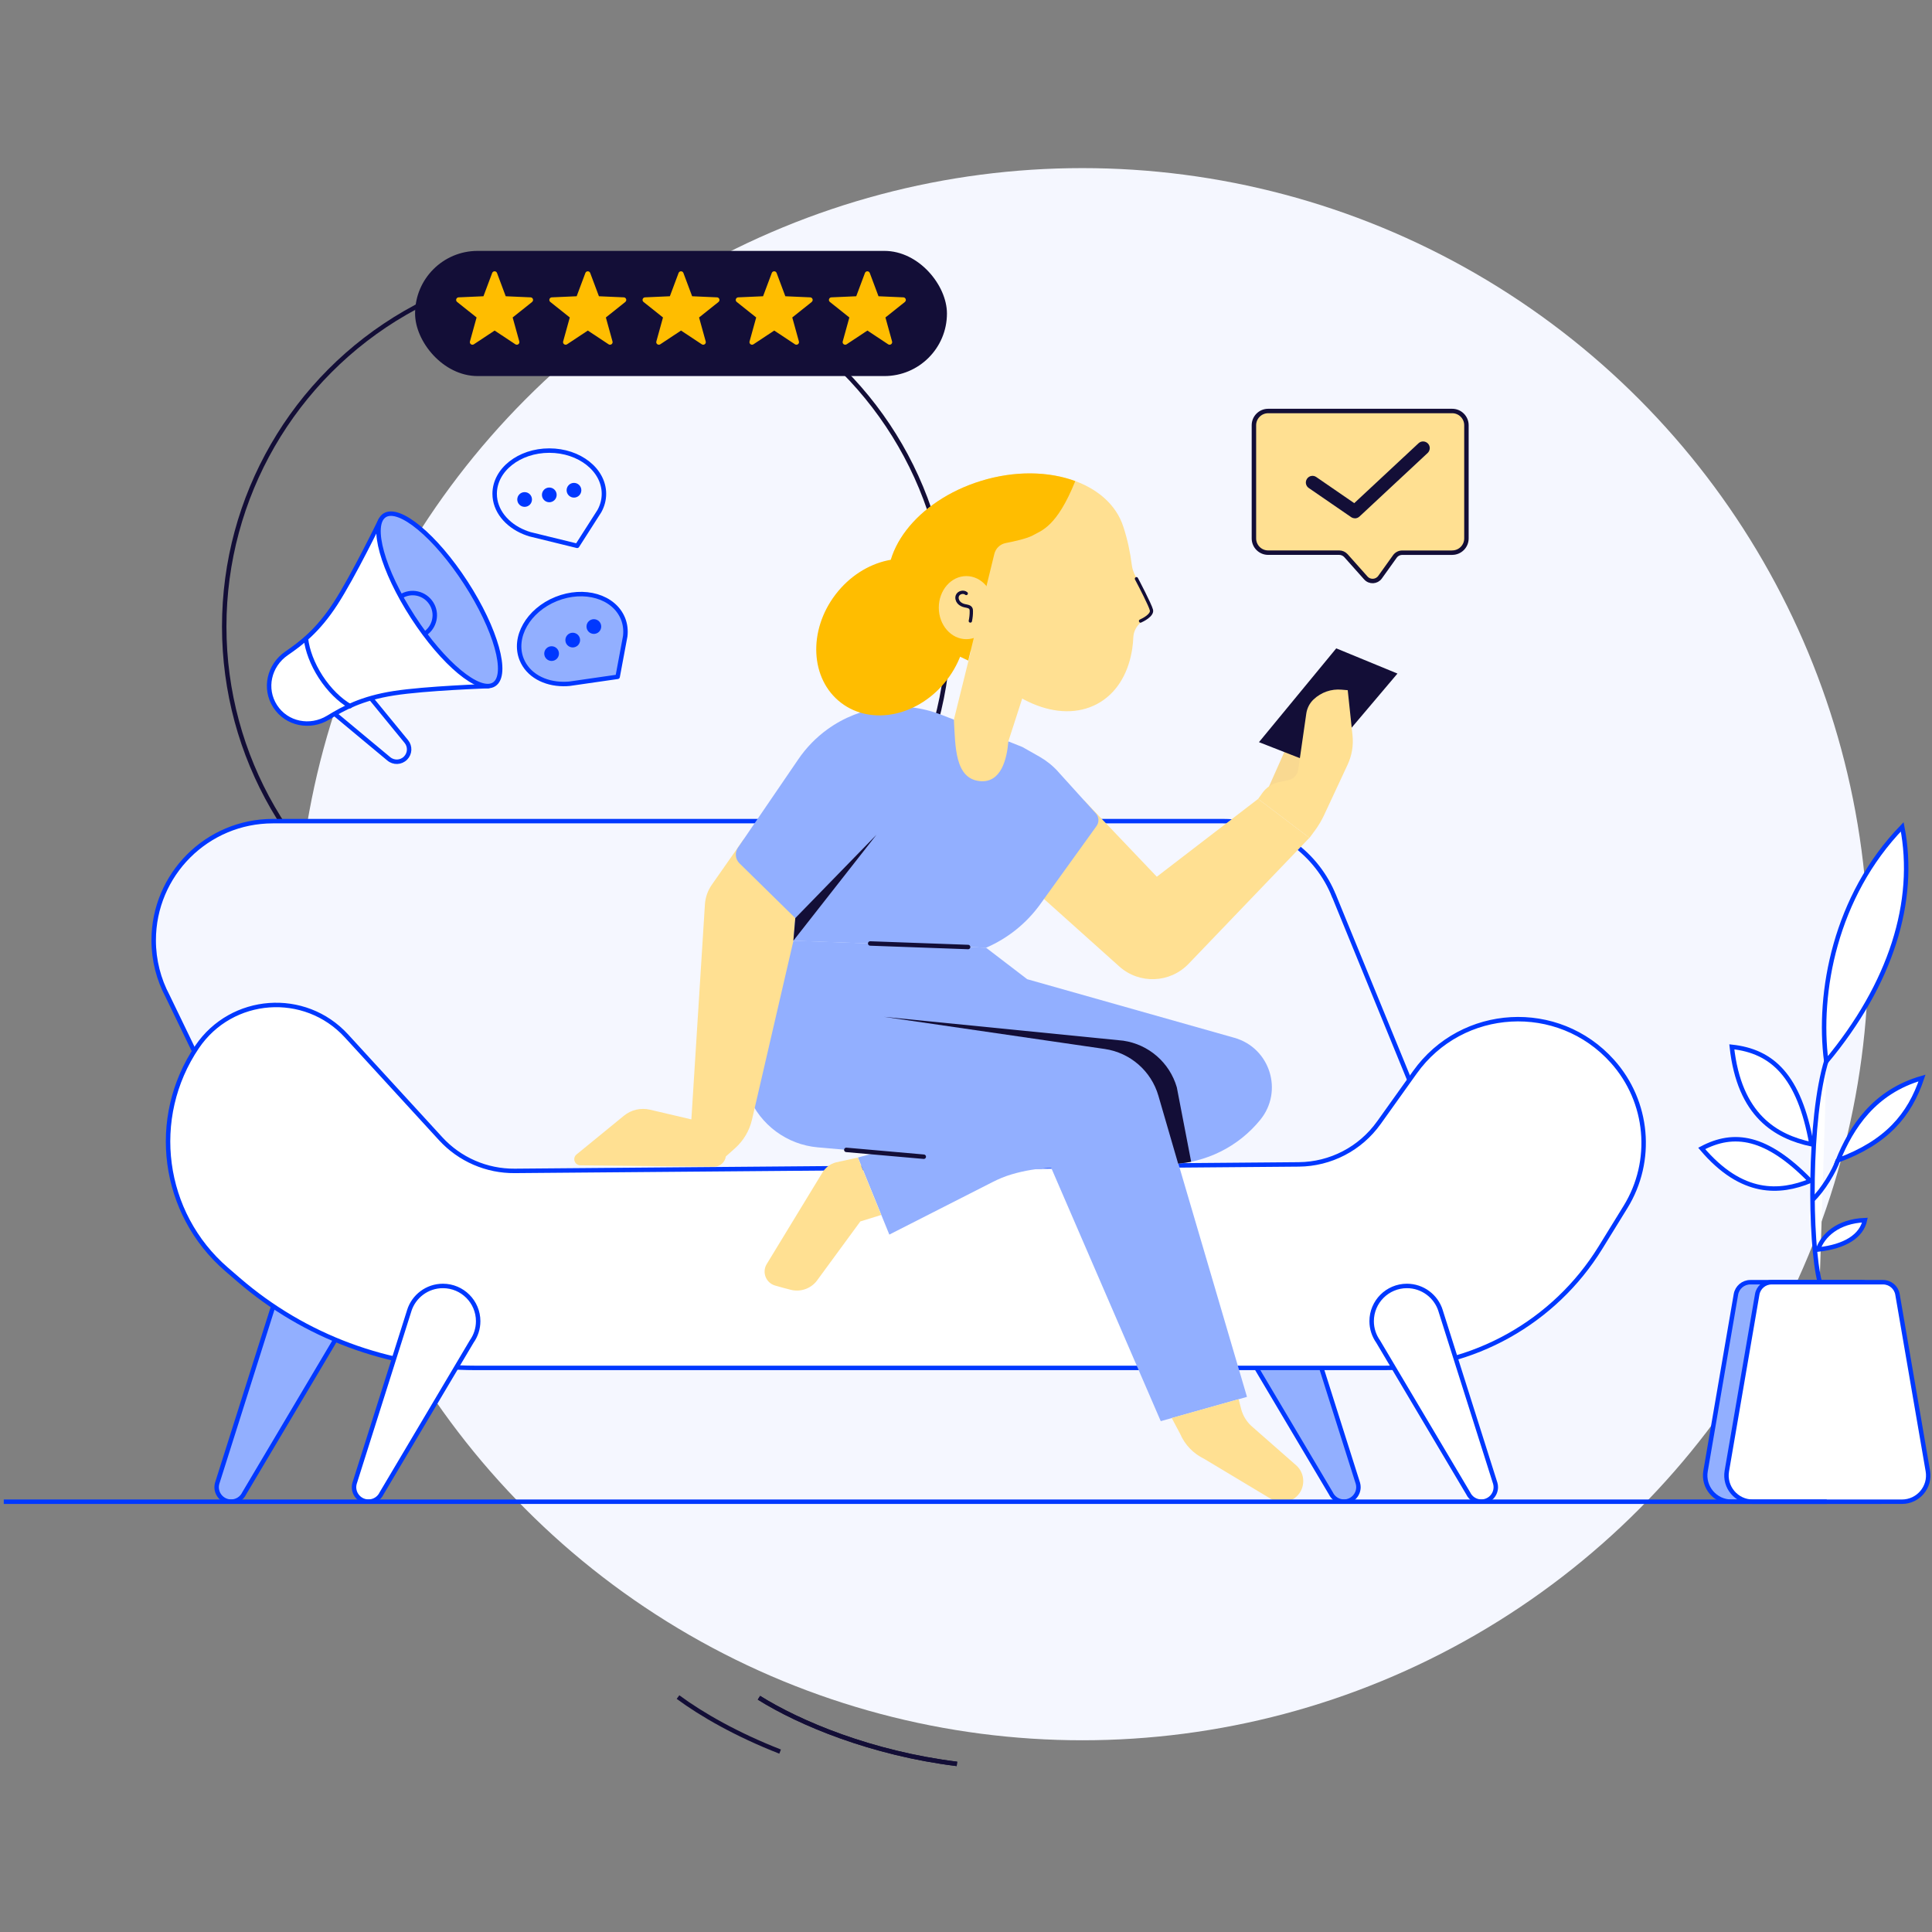 <?xml version="1.0" encoding="UTF-8"?>
<svg id="Calque_1" data-name="Calque 1" xmlns="http://www.w3.org/2000/svg" viewBox="0 0 512 512">
  <rect x="0" y="0" width="512" height="512" fill="#808080" stroke="none"/>
  <defs>
    <style>
      .cls-1, .cls-2, .cls-3, .cls-4, .cls-5, .cls-6, .cls-7, .cls-8 {
        stroke-linecap: round;
        stroke-linejoin: round;
      }

      .cls-1, .cls-2, .cls-9, .cls-4, .cls-10, .cls-5, .cls-6, .cls-8, .cls-11, .cls-12 {
        stroke-width: 1.18px;
      }

      .cls-1, .cls-3, .cls-5, .cls-12 {
        stroke: #130e37;
      }

      .cls-1, .cls-3, .cls-11, .cls-12 {
        fill: none;
      }

      .cls-2, .cls-9, .cls-4, .cls-10, .cls-6, .cls-7, .cls-8, .cls-11 {
        stroke: #0038ff;
      }

      .cls-2, .cls-10 {
        fill: #fff;
      }

      .cls-3 {
        stroke-width: .88px;
      }

      .cls-9, .cls-10, .cls-11, .cls-12 {
        stroke-miterlimit: 10;
      }

      .cls-9, .cls-6, .cls-13 {
        fill: #f5f7ff;
      }

      .cls-4, .cls-5, .cls-6, .cls-14 {
        fill-rule: evenodd;
      }

      .cls-4, .cls-7, .cls-15, .cls-8 {
        fill: #92afff;
      }

      .cls-5, .cls-16 {
        fill: #ffe092;
      }

      .cls-17, .cls-16, .cls-18, .cls-13, .cls-14, .cls-15, .cls-19, .cls-20 {
        stroke-width: 0px;
      }

      .cls-17, .cls-14 {
        fill: #ffbd00;
      }

      .cls-18 {
        fill: #f9d991;
      }

      .cls-7 {
        stroke-width: 1.18px;
      }

      .cls-19 {
        fill: #130e37;
      }

      .cls-20 {
        fill: #0038ff;
      }
    </style>
  </defs>
  <circle class="cls-13" cx="286.83" cy="252.87" r="208.32"/>
  <circle class="cls-12" cx="155.43" cy="166.04" r="96.01"/>
  <path class="cls-12" d="m253.6,467.45c-22.64-2.8-41.69-10.78-52.47-17.53"/>
  <path class="cls-12" d="m253.6,467.45c-22.64-2.8-41.69-10.78-52.47-17.53"/>
  <path class="cls-12" d="m206.74,464.19c-11.44-4.47-20.79-9.81-27.06-14.45"/>
  <g>
    <rect class="cls-19" x="110" y="66.49" width="140.95" height="33.17" rx="16.58" ry="16.58"/>
    <g>
      <path class="cls-14" d="m141.02,80.02l-5.16,4.11,1.76,6.36c.17.61-.51,1.1-1.04.75l-5.5-3.64-5.5,3.64c-.52.35-1.21-.14-1.04-.75l1.76-6.36-5.16-4.11c-.49-.39-.24-1.19.39-1.22l6.59-.29,2.31-6.17c.22-.59,1.06-.59,1.28,0l2.31,6.17,6.59.29c.31.01.54.21.63.5.08.26-.02.55-.24.72h0Z"/>
      <path class="cls-14" d="m165.72,80.02l-5.16,4.11,1.76,6.36c.17.61-.51,1.1-1.04.75l-5.5-3.64-5.5,3.64c-.52.35-1.21-.14-1.04-.75l1.76-6.36-5.16-4.11c-.49-.39-.24-1.19.39-1.22l6.59-.29,2.31-6.17c.22-.59,1.06-.59,1.28,0l2.31,6.17,6.59.29c.31.01.54.21.63.5.08.26-.02.55-.24.72h0Z"/>
      <path class="cls-14" d="m190.42,80.02l-5.16,4.11,1.76,6.36c.17.61-.51,1.1-1.04.75l-5.5-3.64-5.5,3.64c-.52.35-1.21-.14-1.04-.75l1.76-6.36-5.16-4.11c-.49-.39-.24-1.19.39-1.22l6.59-.29,2.31-6.17c.22-.59,1.06-.59,1.28,0l2.31,6.17,6.59.29c.31.01.54.21.63.5.08.26-.02.55-.24.72h0Z"/>
      <path class="cls-14" d="m215.12,80.02l-5.16,4.11,1.76,6.36c.17.61-.51,1.1-1.04.75l-5.5-3.64-5.5,3.64c-.52.35-1.21-.14-1.04-.75l1.76-6.36-5.16-4.11c-.49-.39-.24-1.19.39-1.22l6.59-.29,2.31-6.17c.22-.59,1.06-.59,1.28,0l2.31,6.17,6.59.29c.31.01.54.21.63.5.08.26-.02.55-.24.72h0Z"/>
      <path class="cls-14" d="m239.81,80.02l-5.16,4.11,1.76,6.36c.17.61-.51,1.1-1.04.75l-5.5-3.64-5.5,3.64c-.52.35-1.21-.14-1.04-.75l1.76-6.36-5.16-4.11c-.49-.39-.24-1.19.39-1.22l6.59-.29,2.31-6.17c.22-.59,1.06-.59,1.28,0l2.31,6.17,6.59.29c.31.01.54.21.63.5.08.26-.02.55-.24.72h0Z"/>
    </g>
  </g>
  <g>
    <path class="cls-5" d="m384.85,146.47h-13.24c-.78,0-1.51.38-1.96,1.01l-3.93,5.49c-.9,1.25-2.73,1.35-3.76.2l-5.26-5.9c-.46-.51-1.11-.81-1.8-.81h-18.83c-2.08,0-3.77-1.69-3.77-3.77v-30c0-2.08,1.69-3.77,3.77-3.77h48.78c2.08,0,3.77,1.69,3.77,3.77v30c0,2.08-1.69,3.77-3.77,3.77h0Z"/>
    <path class="cls-19" d="m359.06,137.35c-.35,0-.69-.1-1-.31l-11.23-7.72c-.81-.55-1.01-1.65-.45-2.45.55-.81,1.65-1.01,2.45-.45l10.06,6.92,17.04-15.88c.71-.67,1.83-.62,2.5.09s.62,1.83-.09,2.5l-18.07,16.84c-.34.31-.77.48-1.21.48h0Z"/>
  </g>
  <g>
    <path class="cls-6" d="m160.05,130.86c0-6.32-6.48-11.45-14.48-11.45s-14.48,5.13-14.48,11.45c0,4.43,3.18,8.27,7.83,10.18.49.2.99.38,1.52.54h0l12.52,3.07,5.89-9.21h0c.77-1.4,1.2-2.94,1.2-4.56h0Z"/>
    <circle class="cls-20" cx="139.03" cy="132.37" r="1.95"/>
    <circle class="cls-20" cx="145.57" cy="131.15" r="1.95"/>
    <circle class="cls-20" cx="152.11" cy="129.92" r="1.95"/>
  </g>
  <g>
    <path class="cls-4" d="m165.1,163.94c-2.37-5.86-10.29-8.19-17.71-5.2-7.42,2.99-11.51,10.17-9.14,16.03,1.66,4.11,6.04,6.48,11.06,6.5.53,0,1.07-.02,1.61-.07h0l12.76-1.84,2.01-10.75h0c.19-1.58.01-3.18-.59-4.68h0Z"/>
    <circle class="cls-20" cx="146.18" cy="173.21" r="1.95"/>
    <circle class="cls-20" cx="151.78" cy="169.63" r="1.95"/>
    <circle class="cls-20" cx="157.38" cy="166.04" r="1.95"/>
  </g>
  <g>
    <path class="cls-9" d="m98.22,184.96l9.46,11.55c1.07,1.3.98,3.2-.21,4.39h0c-1.21,1.22-3.15,1.3-4.46.18l-14.36-11.95-.21-3.36,6.89-3.01,2.89,2.2h0Z"/>
    <path class="cls-2" d="m129.41,181.83s-16.52.55-25.07,1.89c-8.55,1.34-13.31,3.99-17.38,6.46-4.78,2.91-10.98,1.71-14.03-2.99-3.05-4.7-1.62-10.85,2.99-14.03,3.92-2.7,8.29-5.97,13-13.22,4.71-7.25,11.91-22.09,11.91-22.09"/>
    <ellipse class="cls-7" cx="116.43" cy="158.97" rx="8.35" ry="26.68" transform="translate(-67.75 88.93) rotate(-32.96)"/>
    <path class="cls-2" d="m92.75,187.14c-2.71-1.57-5.5-4.27-7.77-7.76-2.22-3.44-3.54-7.02-3.9-10.11"/>
    <path class="cls-11" d="m106.19,158.11c2.72-1.77,6.32-.97,8.09,1.75,1.77,2.72.97,6.37-1.75,8.13"/>
  </g>
  <g>
    <path class="cls-8" d="m493.38,339.8h-29.52c-1.89,0-3.5,1.36-3.82,3.22l-8.05,46.81c-.73,4.26,2.54,8.14,6.86,8.14h39.55c4.31,0,7.59-3.88,6.86-8.14l-8.05-46.81c-.32-1.86-1.93-3.22-3.82-3.22h0Z"/>
    <path class="cls-10" d="m499.02,339.8h-29.52c-1.89,0-3.5,1.36-3.82,3.22l-8.05,46.81c-.73,4.26,2.54,8.14,6.86,8.14h39.55c4.31,0,7.59-3.88,6.86-8.14l-8.05-46.81c-.32-1.86-1.93-3.22-3.82-3.22h0Z"/>
    <path class="cls-10" d="m482.23,339.67c-2.63-10.13-3-43.37,1.88-58.89"/>
    <path class="cls-10" d="m480.26,318.04c2.77-2.54,5.92-7.85,6.84-10.66"/>
    <path class="cls-10" d="m483.98,281.32c-2.37-18.2,2.32-43.82,20.13-62.2,3.86,19.74-2.98,41.63-20.13,62.2Z"/>
    <path class="cls-10" d="m481.81,331.14c1.19-3.69,5.25-7.52,12.42-7.8-.91,4.22-5.21,7.01-12.42,7.8Z"/>
    <path class="cls-10" d="m487.08,307.5c3.58-8.76,9.57-18.17,22.28-21.82-3.3,9.83-9.31,17.02-22.28,21.82Z"/>
    <path class="cls-10" d="m480.07,303.25c-9.4-2.02-19.13-7.53-21.12-25.83,10.67,1.16,17.86,7.59,21.12,25.83Z"/>
    <path class="cls-10" d="m479.75,312.95c-8.03,3.23-18.06,4.04-28.78-8.6,8.54-4.52,17.14-3.35,28.78,8.6Z"/>
  </g>
  <g>
    <path class="cls-9" d="m353.49,237.38c-.09-.22-.18-.44-.27-.65l-.06-.16h0c-4.87-11.16-16-18.96-28.96-18.96H72.31c-17.44,0-31.58,14.14-31.58,31.58,0,5.34,1.33,10.36,3.67,14.77h0l30.96,64.07,310.24-12.28-32.09-78.37h0Z"/>
    <path class="cls-8" d="m90.31,350.14c0-5.16-4.18-9.35-9.35-9.35-4.18,0-7.73,2.75-8.92,6.54h0v.02s0,0,0,0l-14.4,45.47c-.04.09-.06.18-.09.28h0c-.09.33-.14.67-.14,1.01,0,2.12,1.72,3.84,3.84,3.84,1.54,0,2.87-.91,3.48-2.22h0l23.86-40.21h0c1.08-1.53,1.72-3.38,1.72-5.4h0Z"/>
    <path class="cls-8" d="m327.1,350.14c0-5.16,4.18-9.35,9.35-9.35,4.18,0,7.73,2.75,8.92,6.54h0v.02s0,0,0,0l14.4,45.47c.04.09.06.18.09.28h0c.09.33.14.67.14,1.01,0,2.12-1.72,3.84-3.84,3.84-1.54,0-2.87-.91-3.48-2.22h0l-23.86-40.21h0c-1.08-1.53-1.72-3.38-1.72-5.4h0Z"/>
    <path class="cls-10" d="m365.42,297.53l9.55-13.37c12.5-17.5,37.99-18.91,52.34-2.9h0c9.58,10.69,10.99,26.41,3.45,38.63l-6.62,10.74c-12.22,19.82-33.85,31.88-57.13,31.88H126.02c-23.04,0-45.3-8.28-62.74-23.32l-3.23-2.79c-17.18-14.83-20.54-40.16-7.82-58.96h0c9.16-13.53,28.56-14.96,39.6-2.9l24.93,27.21c5.04,5.51,12.19,8.62,19.65,8.55l207.78-1.72c8.43-.07,16.32-4.17,21.22-11.04h0Z"/>
    <path class="cls-10" d="m363.5,350.14c0-5.16,4.18-9.35,9.35-9.35,4.18,0,7.73,2.75,8.92,6.54h0v.02s0,0,0,0l14.4,45.47c.04.09.06.18.09.28h0c.09.33.14.67.14,1.01,0,2.12-1.72,3.84-3.84,3.84-1.54,0-2.87-.91-3.48-2.22h0l-23.86-40.21h0c-1.08-1.53-1.72-3.38-1.72-5.4h0Z"/>
    <path class="cls-10" d="m126.72,350.14c0-5.16-4.18-9.35-9.35-9.35-4.18,0-7.73,2.75-8.92,6.54h0v.02s0,0,0,0l-14.4,45.47c-.04.09-.06.18-.09.28h0c-.09.33-.14.67-.14,1.01,0,2.12,1.72,3.84,3.84,3.84,1.54,0,2.87-.91,3.48-2.22h0l23.86-40.21h0c1.08-1.53,1.72-3.38,1.72-5.4h0Z"/>
  </g>
  <g>
    <polygon class="cls-16" points="257.98 169.76 252.79 190.71 243.98 212.87 270.54 217.03 267.22 196.48 271.51 183.22 257.98 169.76"/>
    <path class="cls-16" d="m305.33,161.17l-4.53-8.73c-.44-.84-.74-1.74-.85-2.68-.46-3.55-1.16-6.83-2.25-10.15-3.81-11.95-20.7-17.4-37.71-12.17-17.02,5.24-27.72,19.17-23.9,31.13,2.55,7.99,10.94,13.07,21.3,14,9.08,13.13,23.3,19.36,33.35,13.99,4.94-2.64,8.03-7.62,9.16-13.74.06-.25.11-.51.14-.79,0-.05.02-.09.02-.15h0c.15-1.01.24-2.04.29-3.1v-.04c.11-1.37.74-2.64,1.75-3.56l3.02-2.73c.36-.32.45-.85.23-1.28h0Z"/>
    <path class="cls-19" d="m302.41,164.98h.01c.36-.16,3.6-1.61,3.14-3.43-.39-1.54-3.86-8.11-4.01-8.39-.1-.21-.37-.29-.58-.18-.22.11-.29.37-.19.58,1.24,2.34,3.65,7.05,3.94,8.21.22.87-1.69,2-2.65,2.42-.22.09-.32.35-.21.57.09.22.34.32.55.23"/>
    <path class="cls-17" d="m246.93,170.52l9.67,4.54,6.91-28.27c.36-1.46,1.52-2.58,3-2.87,2.31-.45,5.68-1.2,7.16-2.02,2.37-1.32,6.4-2.28,11.29-14.4h0c-7.02-2.6-15.99-2.83-25-.05-17.02,5.24-27.72,19.17-23.9,31.13.27.85.61,1.68,1.01,2.47h0c2.62,3.79,5.97,7.02,9.85,9.49h0Z"/>
    <path class="cls-16" d="m287.27,212.08l19.3,20.26,26.84-20.62,13.6,10.31-32.02,33.39c-4.94,5.15-13.07,5.46-18.38.69l-19.96-17.89,10.6-26.15h0Z"/>
    <path class="cls-15" d="m227.36,306.75l4.92-1.31v-55.34l29.03,1.05,10.91,8.35,54.91,15.53c9.42,2.67,13.04,14.08,6.89,21.69h0c-5.81,7.18-14.46,11.48-23.69,11.78l-31.75,1.02c-3.56.11-7.09.69-10.5,1.7-1.76.52-3.46,1.23-5.1,2.07l-27.3,13.89-8.32-20.42h0Z"/>
    <path class="cls-16" d="m233.56,321.97l-5.56,1.72-11.24,15.33c-1.55,2.34-4.38,3.46-7.11,2.81-1.38-.33-2.88-.75-4.26-1.15-2.4-.71-3.5-3.48-2.23-5.64l14.83-24.36c.79-1.29,2.05-2.24,3.51-2.63l5.84-1.28,6.2,15.23h0Z"/>
    <path class="cls-15" d="m330.46,370.18l-23.48-79.83c-1.91-6.55-7.46-11.38-14.21-12.37l-58.53-8.52.4-19.29-24.37-.88-14.84,17.93c-2.68,3.24-3.37,7.7-1.78,11.59l4.77,11.74c3.08,7.57,10.14,12.79,18.29,13.51l61.88,5.45,29.02,67.11,22.87-6.44h0Z"/>
    <path class="cls-16" d="m310.53,375.8l2.23,4.2c1.25,2.9,3.51,5.24,6.35,6.6l18.25,10.96c2.1,1,4.59.61,6.27-.99h0c2.33-2.21,2.33-5.92,0-8.13l-12.09-10.62c-1.22-1.16-2.11-2.61-2.57-4.23l-.72-2.79-17.73,4.99h0Z"/>
    <path class="cls-19" d="m312.22,308.38l-5.24-18.02c-1.91-6.55-7.46-11.38-14.21-12.37l-58.53-8.52,63.42,6.32c6.75.98,12.31,5.81,14.21,12.37l3.8,19.71s-.63.15-1.55.28-1.9.23-1.9.23h0Z"/>
    <path class="cls-16" d="m197.12,222.34l-8.49,12.14c-1.07,1.53-1.7,3.33-1.82,5.19l-3.59,56.98-10.96-2.57c-2.44-.57-5,.02-6.93,1.61l-12.54,10.25c-1.18.96-.51,2.87,1.01,2.88l35.38.38c1.59.02,2.95-1.15,3.18-2.73l2.46-2.2c2.22-1.99,3.78-4.62,4.46-7.53l10.99-47.45.51-5.99-13.64-20.97h0Z"/>
    <path class="cls-15" d="m280.38,204.46c-1.41-1.56-3.07-2.88-4.9-3.93l-4.52-2.56-3.74-1.49c-.38,4.68-1.91,11.03-7.49,10.53-6.71-.61-6.54-9.18-6.94-16.3l-3.44-1.33c-10.04-3.88-21.37-2.41-30.09,3.91h0c-3,2.17-5.6,4.85-7.69,7.91l-16.01,23.45c-.89,1.29-.71,3.04.41,4.14l14.8,14.53-.51,5.99,51.06,1.84h0c5.74-2.47,10.7-6.45,14.35-11.52l14.93-20.73c.73-1.02.65-2.4-.18-3.33l-10.03-11.09h-.01Z"/>
    <ellipse class="cls-17" cx="236.2" cy="168.83" rx="21.93" ry="18.6" transform="translate(-41.42 253.78) rotate(-52.57)"/>
    <polygon class="cls-19" points="210.76 243.31 232.28 221.21 210.25 249.3 210.76 243.31"/>
    <line class="cls-1" x1="230.61" y1="250.03" x2="256.56" y2="250.97"/>
    <line class="cls-1" x1="224.28" y1="304.73" x2="244.81" y2="306.54"/>
    <ellipse class="cls-16" cx="256.09" cy="161.03" rx="7.3" ry="8.36"/>
    <path class="cls-3" d="m256.06,157.28c-.71-.61-1.99-.29-2.34.57-.24.59-.06,1.29.34,1.77.41.49,1.01.78,1.62.91.6.13,1.33.19,1.61.74.11.21.12.45.12.68.02.88-.08,1.77-.26,2.62"/>
  </g>
  <line class="cls-11" x1="484.11" y1="397.97" x2="1" y2="397.97"/>
  <polygon class="cls-18" points="335.41 210.41 341.52 196.69 352.05 195.87 341.52 211.99 335.41 210.41"/>
  <polygon class="cls-19" points="333.64 196.68 349.65 202.94 370.34 178.5 354.12 171.82 333.64 196.68"/>
  <path class="cls-16" d="m333.42,211.73l1.11-1.57c1.04-1.47,2.59-2.5,4.35-2.88l2.59-.55c1.35-.29,2.37-1.38,2.57-2.75l2.14-14.88c.21-1.44.89-2.77,1.95-3.76h0c1.99-1.88,4.69-2.82,7.42-2.57l1.61.14,1.27,11.99c.28,2.64-.17,5.31-1.29,7.72l-6.23,13.36c-.67,1.43-1.48,2.8-2.41,4.07l-1.47,1.99-13.6-10.31h0Z"/>
</svg>
